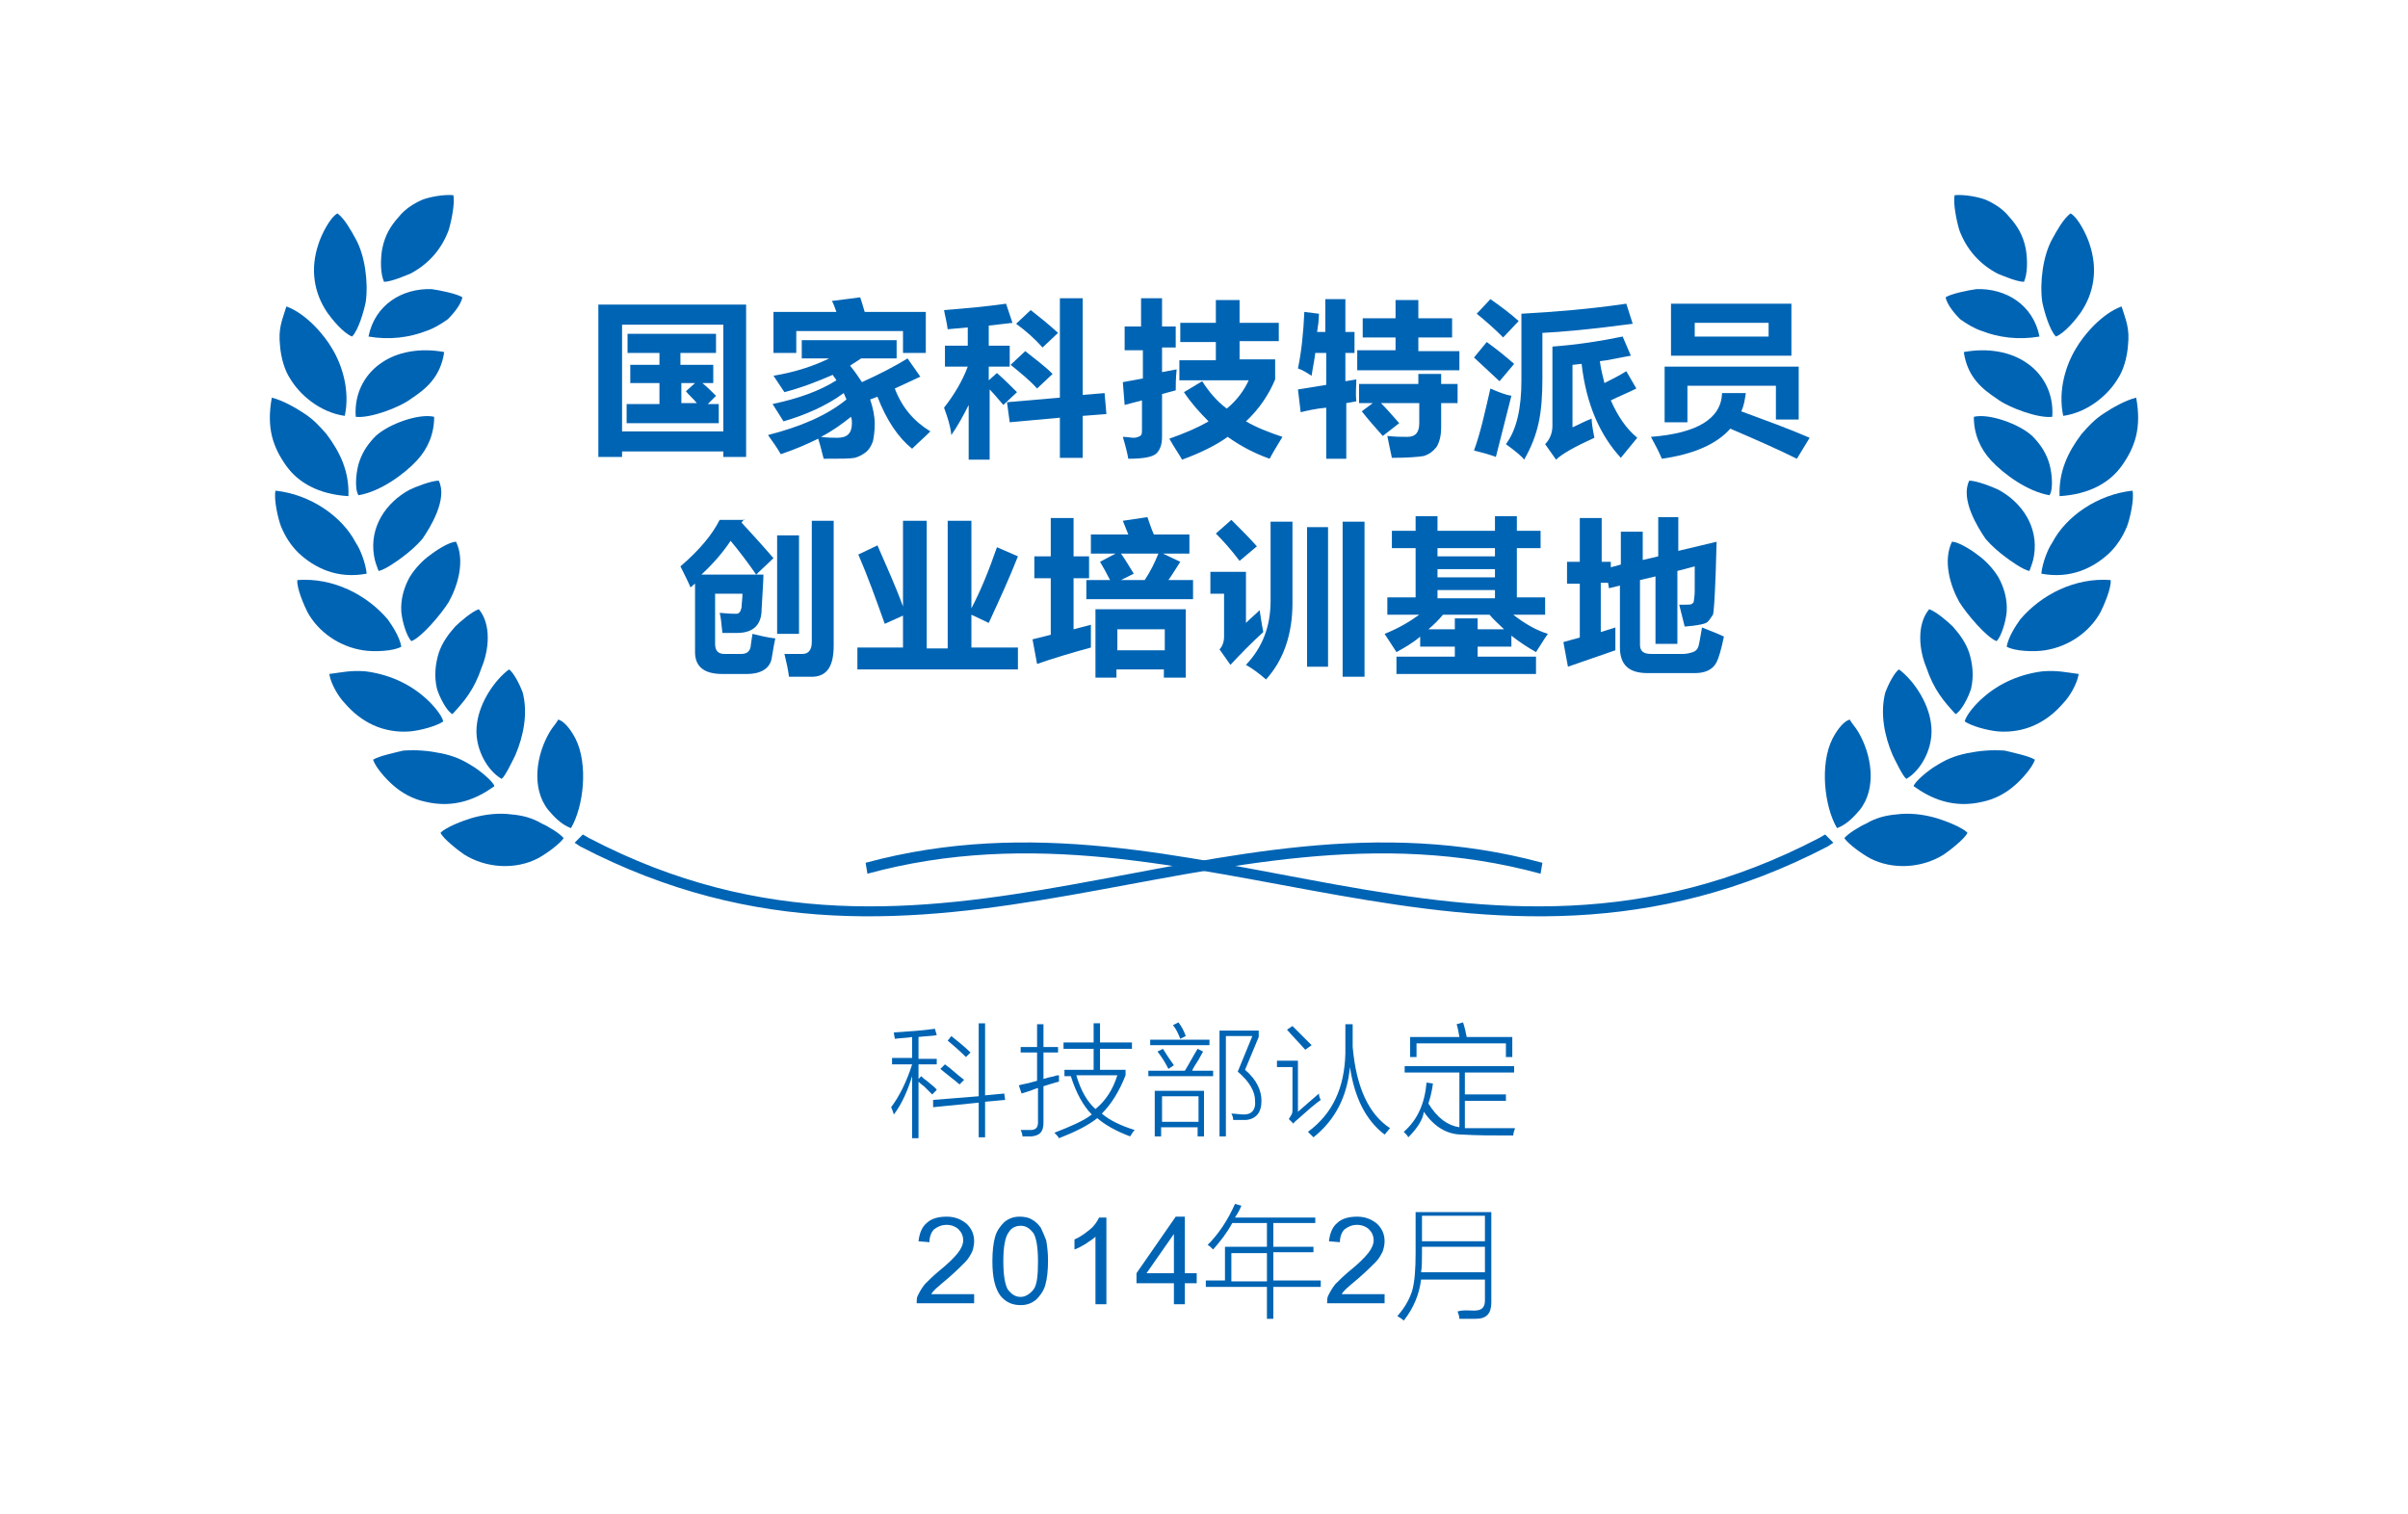 <?xml version="1.0" encoding="UTF-8"?>
<svg xmlns="http://www.w3.org/2000/svg" xmlns:xlink="http://www.w3.org/1999/xlink" version="1.1" id="图层_1" x="0px" y="0px" viewBox="0 0 264 166" xml:space="preserve">
<g>
	<path fill="#0064B4" d="M75.2,42.9l1-0.9h-1.5v2.2h1.7C76,43.7,75.5,43.3,75.2,42.9 M78.3,42H77c0.5,0.4,1,0.9,1.5,1.4l-0.9,0.9   h1.2v2.1H68.7v-2.1h3.6V42h-3.2V40h3.2v-1.3h-3.5v-2.1h9.7v2.1h-3.9V40h3.6V42z M79.3,35.6H68.2v11.7h11.1V35.6z M65.6,50.1V33.4   h16.2v16.7h-2.5v-0.6H68.2v0.6H65.6z"></path>
	<path fill="#0064B4" d="M90,47.9c0.7,0.1,1.4,0.1,1.8,0.1c1.1,0,1.6-0.5,1.6-1.6c0-0.2,0-0.4-0.1-0.7C92.3,46.5,91.2,47.3,90,47.9    M99.5,39.3l1.4,2l-2.8,1.3c0.8,2.1,2.1,3.6,3.9,4.7c-0.7,0.7-1.4,1.3-2,1.9c-1.5-1.2-2.8-3.1-3.8-5.7l-0.8,0.3   c0.3,0.9,0.5,1.8,0.5,2.7c0,0.8-0.1,1.4-0.2,1.9c-0.2,0.5-0.4,0.9-0.8,1.2c-0.4,0.3-0.8,0.5-1.2,0.6c-0.5,0.1-1.6,0.1-3.4,0.1   c-0.2-0.8-0.4-1.6-0.6-2.2c-1.2,0.6-2.6,1.2-4.1,1.7c-0.4-0.7-0.9-1.4-1.4-2.1c3.5-0.9,6.4-2.1,8.6-3.9c-0.1-0.2-0.2-0.5-0.3-0.7   c-1.9,1.4-4.2,2.4-6.6,3.1l-1.2-1.9c2.8-0.6,5.1-1.4,7-2.6c-0.1-0.2-0.3-0.4-0.4-0.6c-1.6,0.7-3.4,1.4-5.3,1.9   c-0.4-0.6-0.8-1.2-1.2-1.8c2.4-0.4,4.5-1.1,6.1-1.9h-3v-2h10.4v2h-3.9c-0.4,0.3-0.8,0.5-1.2,0.8c0.5,0.6,0.9,1.2,1.3,1.8   C96.5,41,98.2,40.1,99.5,39.3z M91.2,33l3.1-0.4c0.2,0.5,0.3,1,0.5,1.6h6.7v4.5H99v-2.4H87.3v2.4h-2.5v-4.5h6.9   C91.5,33.7,91.4,33.3,91.2,33z"></path>
	<path fill="#0064B4" d="M112.4,38.5c1,0.8,2.1,1.6,3,2.5l-1.7,1.6c-0.8-0.9-1.8-1.7-2.9-2.6L112.4,38.5z M113,34   c0.9,0.7,1.9,1.5,3,2.5l-1.7,1.6c-0.9-1-1.8-1.8-2.9-2.6L113,34z M103.5,44.7c1.1-1.4,2-2.9,2.6-4.5h-2.5v-2.3h2.5v-2l-2.2,0.2   c-0.1-0.8-0.3-1.5-0.4-2.1c2.5-0.2,4.7-0.4,6.8-0.7l0.7,2.1c-0.8,0.1-1.7,0.2-2.6,0.3v2.2h2.3v2.3h-2.3v1.5l0.9-0.8   c0.9,0.8,1.6,1.5,2.2,2.1l-1.5,1.4c-0.6-0.7-1.1-1.3-1.5-1.7v7.7h-2.3v-6c-0.6,1.2-1.2,2.3-1.9,3.3   C104.2,46.7,103.9,45.8,103.5,44.7z M110.4,44.1l5.8-0.5V32.7h2.5v10.6l2.4-0.2l0.2,2.3l-2.6,0.2v4.6h-2.5v-4.4l-5.5,0.5   L110.4,44.1z"></path>
	<path fill="#0064B4" d="M123.1,35.8h2v-3.1h2.3v3.1h1.5v2.3h-1.5v2.7l1.6-0.3c-0.1,1-0.1,1.8-0.1,2.3l-1.5,0.4v4.7   c0,0.8-0.2,1.4-0.6,1.8c-0.4,0.4-1.4,0.6-3.1,0.6c-0.1-0.6-0.3-1.4-0.6-2.4c0.5,0,0.9,0.1,1.2,0.1c0.3,0,0.5-0.1,0.7-0.2   s0.2-0.4,0.2-0.7v-3.2l-1.9,0.5l-0.2-2.5l2.2-0.4v-3.1h-2V35.8z M140.2,37.4h-4.3v2h3.9v2.2c-0.7,1.7-1.8,3.3-3.2,4.6   c1.2,0.7,2.5,1.2,4,1.7c-0.6,1-1.1,1.8-1.4,2.4c-1.7-0.6-3.2-1.4-4.6-2.4c-1.4,1-3.1,1.8-5,2.5c-0.4-0.7-0.9-1.4-1.4-2.3   c1.7-0.6,3.1-1.2,4.3-1.9c-1-1-1.9-2-2.7-3.2l2-1.2c0.7,1.1,1.6,2.2,2.7,3c1.1-0.9,1.9-2,2.4-3.1h-7.6v-2.2h4v-2h-3.9v-2.1h3.9   v-2.5h2.6v2.5h4.3V37.4z"></path>
	<path fill="#0064B4" d="M149.3,45.1l1.2-0.9H149v-2.1h6.5V41h2.5v1.1h1.8v2.1h-1.8v2.7c0,0.9-0.2,1.6-0.5,2.1   c-0.4,0.5-0.8,0.8-1.4,1c-0.6,0.1-1.8,0.2-3.5,0.2c-0.2-1-0.4-1.8-0.5-2.4c0.9,0.1,1.6,0.1,2.2,0.1c0.9,0,1.3-0.5,1.3-1.5v-2.2   h-4.2c0.7,0.7,1.3,1.4,2,2.2l-1.8,1.4C150.8,46.9,150,46,149.3,45.1 M148.7,38.4h4.3V37h-3.6v-2.1h3.6v-2h2.5v2h3.7V37h-3.7v1.5   h4.5v2.1h-11.2V38.4z M142.6,45.2l-0.3-2.5l3.1-0.5v-3.5h-1.2c-0.1,0.9-0.3,1.7-0.4,2.5c-0.5-0.3-0.9-0.6-1.5-0.8   c0.4-1.9,0.6-4,0.7-6.2l1.6,0.2c0,0.7-0.1,1.4-0.2,2h0.9v-3.6h2.2v3.6h1v2.3h-1v3.1l1.2-0.2c0,0.7-0.1,1.5,0,2.4l-1.1,0.2v6.1h-2.2   v-5.6C144.3,44.8,143.4,45,142.6,45.2z"></path>
	<path fill="#0064B4" d="M163.4,42.6c0.9,0.4,1.7,0.7,2.3,0.8l-1.7,6.7c-0.8-0.3-1.6-0.5-2.4-0.7C162.3,47.5,162.8,45.2,163.4,42.6    M163,37.5c1.1,0.8,2.1,1.6,3,2.4l-1.6,1.9l-2.8-2.6L163,37.5z M172.3,46.9c0.7-0.3,1.4-0.7,2.2-1c0,0.4,0.1,1.1,0.3,2.1   c-2.2,1-3.6,1.8-4.2,2.4l-1.2-1.7c0.5-0.5,0.8-1.2,0.8-2v-8.7c2.7-0.2,5.3-0.6,7.7-1.1l0.9,2.1c-1.2,0.2-2.4,0.5-3.4,0.6   c0.1,0.8,0.3,1.6,0.5,2.4c0.8-0.4,1.6-0.8,2.4-1.3l1.1,1.9c-1,0.5-2,0.9-2.8,1.3c0.8,1.8,1.7,3.1,2.9,4.1l-1.8,2.2   c-2.3-2.5-3.8-5.9-4.3-10.3c-0.3,0-0.7,0.1-1,0.1V46.9z M166.8,34.4c3.6-0.2,7.4-0.5,11.5-1.1l0.7,2.2c-4.5,0.6-7.8,0.9-9.9,1v5   c0,1.8-0.1,3.4-0.4,4.8c-0.3,1.4-0.8,2.7-1.6,4.1c-0.2-0.3-0.9-0.9-2-1.7c1.2-1.6,1.7-4,1.7-7V34.4z M163.4,32.8   c1,0.7,2.1,1.5,3.1,2.4l-1.7,1.8c-0.9-0.9-1.9-1.8-2.9-2.6L163.4,32.8z"></path>
	<path fill="#0064B4" d="M188.8,43.1h2.6c-0.1,0.7-0.2,1.4-0.5,2c2.7,1,5.2,1.9,7.5,2.9l-1.4,2.3c-2-1-4.5-2.1-7.3-3.3   c-1.5,1.7-4,2.8-7.5,3.3c-0.3-0.7-0.7-1.5-1.2-2.4C186.1,47.5,188.7,45.9,188.8,43.1 M182.5,46.3v-6.1h14.7V46h-2.5v-3.7H185v4   H182.5z M193.9,36.9v-1.5h-8.1v1.5H193.9z M196.4,33.3V39h-13.2v-5.7H196.4z"></path>
	<path fill="#0064B4" d="M87.6,69.5h-2.4V58.7h2.4V69.5z M89,57.1h2.4v13.7c0,2.2-0.7,3.3-2.2,3.4c-0.9,0-1.8,0-2.7,0   c-0.1-0.8-0.3-1.7-0.5-2.5c0.5,0,1.2,0,2,0c0.6,0,1-0.4,1-1.3V57.1z M81.6,56.9l-0.3,0.4c1.1,1.2,2.3,2.5,3.5,3.9L82.9,63   c-0.9-1.3-1.8-2.5-2.8-3.7c-0.8,1.2-1.8,2.4-3.2,3.7h6.8c0,0.6-0.1,1.9-0.2,3.8c0,1.7-0.9,2.6-2.7,2.6c-0.6,0-1.1,0-1.6,0   c-0.1-1.1-0.2-1.9-0.3-2.2c0.3,0,0.9,0.1,1.8,0.1c0.4,0,0.5-0.3,0.6-0.7c0-0.4,0.1-0.9,0.1-1.5h-3v5.5c0,0.7,0.3,1.1,1,1.1h1.9   c0.6,0,0.9-0.3,1-0.8c0-0.2,0.1-0.7,0.2-1.4c0.8,0.2,1.6,0.4,2.5,0.5c-0.2,0.9-0.3,1.7-0.4,2.2c-0.2,1.1-1.2,1.7-2.7,1.7h-2.7   c-2,0-3-0.8-3-2.4v-7.5c-0.2,0.1-0.3,0.3-0.5,0.4c-0.2-0.5-0.6-1.3-1.1-2.3c2.1-1.8,3.5-3.5,4.3-5.1H81.6z"></path>
	<path fill="#0064B4" d="M99,57.1h2.6v14h2.3v-14h2.6v9.6c1-1.9,1.9-4.1,2.8-6.7l2.3,1c-0.9,2.3-2,4.7-3.2,7.3l-1.9-0.9v3.6h5.1v2.4   H94v-2.4h5v-3.5l-2,0.9c-1-2.8-1.9-5.3-2.9-7.6l2.1-1c1,2.3,2,4.5,2.8,6.7V57.1z"></path>
	<path fill="#0064B4" d="M127.7,69h-5.2v2.3h5.2V69z M120.1,74.3v-7.5h9.9v7.5h-2.4v-0.9h-5.2v0.9H120.1z M113.7,72.8l-0.5-2.7   l2-0.5v-6.2h-1.8v-2.4h1.8v-4.2h2.5v4.2h1.7v2.4h-1.7V69l1.9-0.5c0,0.8,0,1.6,0,2.5C117.4,71.6,115.4,72.2,113.7,72.8z M124.3,62.9   l-1.4,0.7h2.6c0.6-0.9,1.1-1.9,1.5-2.9h-4.1C123.4,61.4,123.8,62.1,124.3,62.9z M119.2,63.6h2.5c-0.4-0.8-0.8-1.5-1.1-2l1.7-0.9   h-2.7v-2.1h4.1c-0.2-0.5-0.4-1-0.6-1.5l2.7-0.4c0.2,0.6,0.4,1.2,0.7,1.9h3.9v2.1h-2.9l1.9,0.9c-0.4,0.6-0.8,1.3-1.3,2h2.7v2.1   h-11.7V63.6z"></path>
	<path fill="#0064B4" d="M138.1,66.9c0.1,0.6,0.2,1.4,0.4,2.4c-1.2,1.1-2.4,2.3-3.6,3.6l-1.2-1.7c0.3-0.3,0.5-0.8,0.5-1.4v-4.7h-1.5   v-2.4h3.9v5.6C137.1,67.8,137.6,67.4,138.1,66.9 M143.3,57.8h2.3v15.3h-2.3V57.8z M147.2,57.2h2.4v17h-2.4V57.2z M139.3,57.2h2.4   v8.9c0,3.5-1,6.3-2.9,8.4c-0.8-0.7-1.5-1.2-2.2-1.6c1.8-1.9,2.7-4.2,2.7-7V57.2z M135,57c1,1,1.9,1.9,2.8,2.9l-1.9,1.6   c-0.9-1.2-1.8-2.2-2.6-3L135,57z"></path>
	<path fill="#0064B4" d="M159.6,67.8h2.4V69h2.9c-0.5-0.5-1.1-1-1.6-1.6h-5.1c-0.5,0.6-1,1.1-1.6,1.6h2.9V67.8z M157.6,65.6h6.3   v-0.9h-6.3V65.6z M157.6,63.3h6.3v-0.9h-6.3V63.3z M157.6,61h6.3v-0.9h-6.3V61z M169.7,69.5c-0.5,0.7-0.9,1.4-1.3,2   c-0.9-0.5-1.8-1.1-2.7-1.8v1.2H162V72h6.4v1.9h-15.3V72h6.4v-1.1h-3.8v-1.1c-0.8,0.7-1.7,1.2-2.6,1.7c-0.3-0.5-0.8-1.2-1.3-2   c1.5-0.6,2.7-1.3,3.8-2.1h-3.5v-1.9h3.1v-5.4h-2.6v-1.9h2.6v-1.6h2.4v1.6h6.3v-1.6h2.4v1.6h2.6v1.9h-2.6v5.4h3.1v1.9h-3.5   C167.2,68.4,168.4,69.1,169.7,69.5z"></path>
	<path fill="#0064B4" d="M181.6,56.7h2.4v3.7l4.2-1l-0.1,3.4c-0.1,2.7-0.2,4.3-0.3,4.6c-0.2,0.3-0.4,0.6-0.6,0.8   c-0.2,0.2-1.1,0.4-2.5,0.5c-0.2-0.8-0.4-1.6-0.6-2.4c0.3,0,0.5,0,0.7,0c0.4,0,0.6,0,0.7-0.1c0.1-0.1,0.2-0.1,0.2-0.3   c0-0.1,0.1-0.5,0.1-1.1c0-0.6,0-1.5,0-2.7l-1.9,0.5v8h-2.4v-7.4l-1.7,0.4v7.1c0,0.7,0.4,1,1.2,1h3.5c0.4,0,0.8-0.1,1.1-0.2   c0.3-0.1,0.5-0.3,0.6-0.6c0.1-0.3,0.2-1,0.4-2.1c1,0.4,1.8,0.7,2.4,1c-0.3,1.5-0.6,2.4-0.8,2.8c-0.2,0.4-0.5,0.7-0.9,0.9   c-0.4,0.2-0.9,0.3-1.4,0.3h-5.3c-2,0-3-0.9-3-2.8v-6.8l-1.2,0.3l-0.1-0.6h-0.8v5.4l1.6-0.5c0,0.5,0,1.3,0,2.5l-5.2,1.8l-0.5-2.7   l1.8-0.5V64h-1.4v-2.4h1.4v-4.8h2.4v4.8h1v0.6l1.1-0.3v-3.6h2.4v3.1l1.7-0.4V56.7z"></path>
	<path fill="#0064B4" d="M103.1,117.2l0.5-0.5c0.7,0.5,1.3,1.1,2.1,1.7l-0.5,0.5C104.5,118.3,103.8,117.8,103.1,117.2 M103.9,114.1   l0.4-0.5c0.6,0.5,1.4,1.1,2.1,1.8l-0.5,0.5C105.2,115.2,104.5,114.6,103.9,114.1z M102.3,120.6l5-0.4v-8h0.7v7.9l2.1-0.2l0.1,0.7   l-2.2,0.2v3.9h-0.7v-3.8l-5,0.5L102.3,120.6z M98.1,113.9c0-0.2-0.1-0.4-0.1-0.7c1.6-0.1,3.1-0.2,4.5-0.4l0.2,0.7   c-0.5,0.1-1.2,0.1-2,0.2v2.4h2v0.6h-2v1.6l0.3-0.3c0.1,0.1,0.3,0.3,0.6,0.5c0.6,0.5,1,0.8,1.1,1l-0.5,0.5c-0.1-0.1-0.4-0.4-0.9-0.9   c-0.3-0.2-0.5-0.4-0.6-0.5v6.2h-0.7V118c-0.5,1.6-1.1,3-2,4.2c-0.1-0.3-0.2-0.6-0.3-0.8c0.9-1.2,1.7-2.8,2.3-4.7h-2.2V116h2.2v-2.3   C99.5,113.8,98.9,113.8,98.1,113.9z"></path>
	<path fill="#0064B4" d="M122.5,117.9h-4.5c0.5,1.7,1.2,2.9,2.1,3.7C121.2,120.7,122,119.5,122.5,117.9 M111.7,119   c0.3-0.1,1-0.2,2-0.5v-3.1h-1.8v-0.6h1.8v-2.5h0.7v2.5h1.6v0.6h-1.6v2.9c0.3-0.1,0.7-0.2,1.2-0.3c0.2-0.1,0.4-0.1,0.5-0.1   c0,0.3,0,0.5,0,0.7c-0.5,0.1-1,0.3-1.7,0.5v4c0,1-0.4,1.4-1.3,1.5c-0.3,0-0.6,0-1,0c0-0.2-0.1-0.5-0.2-0.7c0.1,0,0.2,0,0.4,0   c0.1,0,0.2,0,0.3,0c0.1,0,0.2,0,0.4,0c0.3,0,0.5-0.1,0.6-0.2c0.1-0.1,0.2-0.3,0.2-0.6v-3.8c-0.1,0-0.3,0.1-0.6,0.2   c-0.2,0.1-0.6,0.2-1.2,0.4L111.7,119z M116.7,117.9v-0.6h3.2v-2.3h-3.3v-0.7h3.3v-2.1h0.7v2.1h3.5v0.7h-3.5v2.3h2.8v0.6   c-0.7,1.8-1.6,3.2-2.6,4.2c0.8,0.7,2,1.3,3.6,1.8c-0.2,0.2-0.3,0.4-0.5,0.7c-1.6-0.6-2.8-1.3-3.6-2c-1,0.8-2.4,1.5-4.2,2.2   c-0.1-0.2-0.3-0.4-0.5-0.6c1.8-0.7,3.2-1.3,4.1-2c-0.9-0.9-1.7-2.3-2.3-4.2H116.7z"></path>
	<path fill="#0064B4" d="M128.6,112.4l0.6-0.3c0.3,0.4,0.6,0.9,0.8,1.5l-0.6,0.3C129.2,113.4,129,112.9,128.6,112.4 M126.9,115.3   l0.6-0.3c0.3,0.5,0.7,1.1,1.2,1.8l-0.6,0.4C127.7,116.4,127.3,115.8,126.9,115.3z M126.1,114h6.5v0.6h-6.5V114z M125.8,117.4h4.1   c0.5-0.8,0.9-1.6,1.4-2.4l0.6,0.3c-0.1,0.2-0.3,0.5-0.5,0.9c-0.3,0.5-0.6,0.9-0.7,1.2h2.3v0.6h-7.1V117.4z M127.4,120.2v2.8h4v-2.8   H127.4z M138.3,120.7c0,1.3-0.6,2-1.7,2.1c-0.1,0-0.3,0-0.5,0c-0.1,0-0.2,0-0.4,0c-0.1,0-0.3,0-0.5,0c0-0.3-0.1-0.5-0.2-0.7   c0.5,0,0.9,0.1,1.4,0.1c0.8,0,1.3-0.5,1.2-1.5c0-1-0.6-2.1-1.9-3.2l1.6-3.9h-2.9v11h-0.7V113h4.3v0.7l-1.5,3.6   C137.8,118.4,138.3,119.6,138.3,120.7z M126.7,119.6h5.3v5h-0.7v-1h-4v1h-0.7V119.6z"></path>
	<path fill="#0064B4" d="M143.1,115.1c-0.7-0.8-1.4-1.5-2-2.2l0.6-0.4c0.7,0.7,1.4,1.4,2.1,2.1L143.1,115.1z M142.3,116.4v5.5   c0.7-0.6,1.5-1.3,2.3-2c0,0.3,0.1,0.5,0.2,0.7c-0.7,0.5-1.5,1.2-2.5,2.1c-0.2,0.2-0.4,0.3-0.5,0.5l-0.5-0.5   c0.1-0.2,0.2-0.3,0.3-0.5c0.1-0.2,0.1-0.3,0.1-0.6v-4.6h-1.7v-0.7H142.3z M147.5,112.3h0.8c0,0.8,0,1.7,0,2.5   c0.4,4.5,1.8,7.4,4.1,8.9c-0.2,0.2-0.4,0.5-0.6,0.7c-2.1-1.6-3.3-4.1-3.8-7.4c-0.3,3.2-1.6,5.8-4,7.7c-0.2-0.2-0.4-0.4-0.6-0.6   c2.7-2,4-4.8,4.1-8.6C147.5,114.6,147.5,113.6,147.5,112.3z"></path>
	<path fill="#0064B4" d="M159.7,112.3l0.7-0.2c0.2,0.6,0.3,1.1,0.4,1.6h5v2.2h-0.7v-1.5h-9.8v1.5h-0.7v-2.2h5.4   C159.9,113.1,159.8,112.6,159.7,112.3 M154.4,124.7c-0.1-0.2-0.3-0.4-0.5-0.6c1.5-1.3,2.3-3.1,2.5-5.4l0.7,0.1   c-0.1,0.8-0.3,1.6-0.5,2.2c1,1.6,2.1,2.4,3.4,2.6v-6h-6v-0.7h12v0.7h-5.4v2.4h4.5v0.7h-4.5v3c0.8,0,1.8,0,2.8,0c1,0,1.9,0,2.7,0   c-0.1,0.3-0.2,0.6-0.2,0.8c-2.2,0-4,0-5.6-0.1c-1.7,0-3.1-0.9-4.2-2.5C156,122.8,155.3,123.8,154.4,124.7z"></path>
	<path fill="#0064B4" d="M106.8,141.8v1.1h-6.3c0-0.3,0-0.6,0.1-0.8c0.2-0.4,0.4-0.8,0.8-1.3c0.4-0.4,0.9-0.9,1.5-1.4   c1-0.8,1.7-1.5,2.1-2c0.4-0.5,0.6-1,0.6-1.4c0-0.5-0.2-0.9-0.5-1.2c-0.3-0.3-0.8-0.5-1.3-0.5c-0.6,0-1,0.2-1.4,0.5   c-0.3,0.3-0.5,0.8-0.5,1.4l-1.2-0.1c0.1-0.9,0.4-1.6,0.9-2c0.5-0.5,1.3-0.7,2.2-0.7c0.9,0,1.6,0.3,2.2,0.8c0.5,0.5,0.8,1.1,0.8,1.9   c0,0.4-0.1,0.8-0.2,1.1c-0.2,0.4-0.4,0.8-0.8,1.2c-0.4,0.4-1,1-1.8,1.7c-0.7,0.6-1.2,1-1.4,1.2c-0.2,0.2-0.4,0.4-0.5,0.6H106.8z"></path>
	<path fill="#0064B4" d="M110,138.3c0,1.6,0.2,2.6,0.5,3.1c0.4,0.5,0.8,0.8,1.4,0.8c0.5,0,1-0.3,1.4-0.8c0.4-0.5,0.5-1.6,0.5-3.1   c0-1.6-0.2-2.6-0.5-3.1c-0.4-0.5-0.8-0.8-1.4-0.8c-0.5,0-1,0.2-1.3,0.7C110.2,135.6,110,136.7,110,138.3 M108.8,138.3   c0-1.1,0.1-2,0.3-2.7c0.2-0.7,0.6-1.2,1-1.6c0.5-0.4,1-0.6,1.7-0.6c0.5,0,1,0.1,1.3,0.3c0.4,0.2,0.7,0.5,1,0.9   c0.2,0.4,0.4,0.9,0.6,1.4c0.1,0.6,0.2,1.3,0.2,2.2c0,1.1-0.1,2-0.3,2.7c-0.2,0.7-0.6,1.2-1,1.6c-0.5,0.4-1,0.6-1.7,0.6   c-0.9,0-1.6-0.3-2.2-1C109.1,141.3,108.8,140.1,108.8,138.3z"></path>
	<path fill="#0064B4" d="M121.3,143h-1.2v-7.4c-0.3,0.3-0.7,0.5-1.1,0.8c-0.5,0.3-0.9,0.5-1.2,0.6v-1.1c0.7-0.3,1.2-0.7,1.7-1.1   c0.5-0.4,0.8-0.9,1-1.3h0.8V143z"></path>
	<path fill="#0064B4" d="M128.7,139.6v-4.3l-3,4.3H128.7z M128.7,143v-2.3h-4.1v-1.1l4.3-6.2h1v6.2h1.3v1.1h-1.3v2.3H128.7z"></path>
	<path fill="#0064B4" d="M151.8,141.8v1.1h-6.3c0-0.3,0-0.6,0.1-0.8c0.2-0.4,0.4-0.8,0.8-1.3c0.4-0.4,0.9-0.9,1.5-1.4   c1-0.8,1.7-1.5,2.1-2c0.4-0.5,0.6-1,0.6-1.4c0-0.5-0.2-0.9-0.5-1.2c-0.3-0.3-0.8-0.5-1.3-0.5c-0.6,0-1,0.2-1.4,0.5   c-0.3,0.3-0.5,0.8-0.5,1.4l-1.2-0.1c0.1-0.9,0.4-1.6,0.9-2c0.5-0.5,1.3-0.7,2.2-0.7c0.9,0,1.6,0.3,2.2,0.8c0.5,0.5,0.8,1.1,0.8,1.9   c0,0.4-0.1,0.8-0.2,1.1c-0.2,0.4-0.4,0.8-0.8,1.2c-0.4,0.4-1,1-1.8,1.7c-0.7,0.6-1.2,1-1.4,1.2c-0.2,0.2-0.4,0.4-0.5,0.6H151.8z"></path>
	<path fill="#0064B4" d="M135,137.4v3.1h3.9v-3.1H135z M133,137c-0.2-0.2-0.4-0.4-0.6-0.5c1.2-1.2,2.2-2.7,3-4.5l0.7,0.2   c-0.2,0.5-0.5,1-0.7,1.3h8.8v0.6h-4.6v2.6h4.4v0.6h-4.4v3.1h5.2v0.7h-5.2v3.5h-0.7v-3.5h-6.7v-0.7h2.1v-3.7h4.6v-2.6h-3.8   C134.5,135.2,133.8,136.1,133,137z"></path>
	<path fill="#0064B4" d="M155.9,133.3v2.8h6.9v-2.8H155.9z M155.9,137.2c0,0.9,0,1.7-0.1,2.3h7v-2.8h-6.9V137.2z M161.6,143.7   c0.8,0,1.2-0.3,1.2-1.1v-2.3h-7c-0.2,1.6-0.8,3.1-1.9,4.5c-0.2-0.2-0.4-0.3-0.7-0.5c0.8-0.9,1.3-1.8,1.6-2.7c0.3-1,0.4-2.4,0.4-4.2   v-4.5h8.3v9.9c0,1.2-0.5,1.8-1.7,1.8c-0.5,0-1.1,0-1.8,0c0-0.3-0.1-0.5-0.2-0.8C160.4,143.6,161,143.7,161.6,143.7z"></path>
	<path fill-rule="evenodd" clip-rule="evenodd" fill="#0064B4" d="M30.2,53.8c-0.2,1,0.3,3.1,0.6,3.9c0.5,1.2,1.1,2.1,1.9,2.9   c1.8,1.7,4.3,2.9,7.5,2.3c-0.1-1.1-0.7-2.7-1.2-3.4C37.5,56.6,34,54.2,30.2,53.8"></path>
	<path fill-rule="evenodd" clip-rule="evenodd" fill="#0064B4" d="M32.6,63.6c-0.1,0.9,0.8,2.9,1.1,3.5c1.2,2.2,3.5,3.8,6.1,4.2   c1.2,0.2,3.4,0.1,4.2-0.4c-0.2-1.1-1-2.3-1.5-3C40.2,65.2,36.5,63.3,32.6,63.6"></path>
	<path fill-rule="evenodd" clip-rule="evenodd" fill="#0064B4" d="M56.1,89.3c-1.5-0.2-3,0-4.4,0.4c-1,0.3-2.8,1-3.4,1.6   c0.2,0.6,2,2,2.6,2.4c2.4,1.5,5.6,1.7,8.1,0.4c0.9-0.5,2.3-1.5,2.8-2.2c-0.4-0.5-1.7-1.3-2.4-1.6C58.4,89.7,57.3,89.4,56.1,89.3"></path>
	<path fill-rule="evenodd" clip-rule="evenodd" fill="#0064B4" d="M37,23.4c-0.8,0.4-1.8,2.4-2.1,3.4c-0.9,2.7-0.5,5.3,1,7.5   c0.5,0.7,1.7,2.2,2.7,2.6c0.7-0.7,1.3-2.8,1.5-3.8c0.3-2.2-0.1-5.1-1.1-6.9C38.5,25.3,37.8,24,37,23.4"></path>
	<path fill-rule="evenodd" clip-rule="evenodd" fill="#0064B4" d="M29.8,43.6c-0.6,3.3,0.1,5.4,1.6,7.5c1.3,1.8,3.5,3.1,6.8,3.3   c0.1-2.7-0.9-4.8-2.4-6.8c-0.7-0.8-1.4-1.6-2.5-2.3C32.4,44.7,31,43.9,29.8,43.6"></path>
	<path fill-rule="evenodd" clip-rule="evenodd" fill="#0064B4" d="M31.4,33.6c-0.5,1.6-0.9,2.4-0.7,4.3c0.1,1.3,0.5,2.7,1.1,3.6   c1,1.7,3.2,3.7,6,4.1c0.6-2.8-0.3-5.6-1.4-7.4C35.6,36.8,33.6,34.4,31.4,33.6"></path>
	<path fill-rule="evenodd" clip-rule="evenodd" fill="#0064B4" d="M40.9,83.3c0.3,0.9,1.5,2.2,2.2,2.8c0.9,0.8,2.1,1.5,3.5,1.8   c3.3,0.8,5.8-0.4,7.6-1.7c-0.1-0.5-1.7-1.8-2.4-2.2c-1.1-0.7-2-1.1-3.4-1.4c-1.5-0.3-2.7-0.4-4.2-0.3   C43.4,82.5,41.5,82.9,40.9,83.3"></path>
	<path fill-rule="evenodd" clip-rule="evenodd" fill="#0064B4" d="M36.1,73.9c0.2,1.2,1.1,2.6,1.7,3.2c1.8,2.1,4.2,3.3,7.1,3.1   c1.2-0.1,3-0.6,3.7-1.1c-0.2-0.8-1.3-2-2-2.6c-1.8-1.6-4.1-2.6-6.6-2.9C38.4,73.5,37.6,73.7,36.1,73.9"></path>
	<path fill-rule="evenodd" clip-rule="evenodd" fill="#0064B4" d="M49.7,21.4c-1.1-0.1-2.6,0.2-3.4,0.5c-0.9,0.4-1.9,1-2.6,1.9   c-0.9,1-1.5,2-1.8,3.5c-0.2,1.2-0.2,2.7,0.2,3.6c0.8,0,2.4-0.7,2.9-0.9c1.9-1,3.4-2.6,4.2-4.8C49.5,24.2,49.9,22.2,49.7,21.4"></path>
	<path fill-rule="evenodd" clip-rule="evenodd" fill="#0064B4" d="M52.5,66.8c-0.7,0.2-2.1,1.4-2.6,1.9c-0.7,0.8-1.4,1.7-1.8,2.9   c-0.4,1.3-0.5,2.6-0.2,3.9c0.3,1,1.1,2.5,1.7,2.8c1.3-1.4,2.4-2.7,3.2-5.1C53.6,71.3,53.9,68.5,52.5,66.8"></path>
	<path fill-rule="evenodd" clip-rule="evenodd" fill="#0064B4" d="M50,59.4c-0.8,0-2.4,1.1-2.9,1.5c-0.7,0.5-1.6,1.4-2.2,2.4   c-0.6,1.1-1,2.4-0.9,3.8c0.1,1.1,0.6,2.7,1.1,3.2c1.1-0.4,3.3-3,4.1-4.3C50.2,64.2,51,61.5,50,59.4"></path>
	<path fill-rule="evenodd" clip-rule="evenodd" fill="#0064B4" d="M40.4,36.9c2.3,0.4,4.5,0.1,6.3-0.6c0.9-0.3,1.7-0.8,2.4-1.3   c0.5-0.5,1.4-1.5,1.6-2.4c-0.6-0.4-2.6-0.8-3.4-0.9C44.1,31.6,41.1,33.4,40.4,36.9"></path>
	<path fill-rule="evenodd" clip-rule="evenodd" fill="#0064B4" d="M55.8,73.4c-1.6,1.2-3.2,3.6-3.5,5.9c-0.4,2.6,1.1,5.2,2.7,6.1   c0.4-0.3,1.2-2,1.5-2.6c0.9-2.1,1.4-4.6,0.8-6.9C57,75.1,56.3,73.7,55.8,73.4"></path>
	<path fill-rule="evenodd" clip-rule="evenodd" fill="#0064B4" d="M39.3,54.3c2.4-0.4,5-2.3,6.4-3.8c1.2-1.3,1.9-2.9,1.9-4.8   c-1.7-0.4-5,0.8-6.4,2.1c-0.7,0.7-1.4,1.6-1.8,2.8C39.1,51.4,38.8,53.5,39.3,54.3"></path>
	<path fill-rule="evenodd" clip-rule="evenodd" fill="#0064B4" d="M61.2,78.9c-0.2,0.4-0.6,0.8-0.9,1.3c-1.5,2.5-2.1,6.2-0.2,8.6   c0.6,0.7,1.4,1.6,2.5,2c1.4-2.4,1.9-7,0.5-9.8C62.8,80.4,62,79.1,61.2,78.9"></path>
	<path fill-rule="evenodd" clip-rule="evenodd" fill="#0064B4" d="M48.1,52.7c-0.8,0-2.6,0.7-3.2,1c-2.6,1.4-4.4,4.1-3.9,7.2   c0.1,0.7,0.3,1.1,0.5,1.7c0.7-0.1,2.2-1.2,2.6-1.5c0.8-0.6,1.5-1.2,2.2-2C47.2,57.8,49.1,54.7,48.1,52.7"></path>
	<path fill-rule="evenodd" clip-rule="evenodd" fill="#0064B4" d="M39,45.7c1.5,0.2,4.8-1,6.1-2c1.5-1,3.2-2.3,3.6-5.1   c-2.7-0.5-5.2,0-6.9,1.2C40.3,40.8,38.8,42.8,39,45.7"></path>
	<path fill-rule="evenodd" clip-rule="evenodd" fill="#0064B4" d="M63.6,92.8c38.6,20.1,69.4-6.8,105.3,3l0.2-1.2   c-36.2-9.8-66.6,17.1-104.5-2.7l-0.7-0.4l-0.9,0.9L63.6,92.8z"></path>
	<path fill-rule="evenodd" clip-rule="evenodd" fill="#0064B4" d="M233.8,53.8c0.2,1-0.3,3.1-0.6,3.9c-0.5,1.2-1.1,2.1-1.9,2.9   c-1.8,1.7-4.3,2.9-7.5,2.3c0.1-1.1,0.7-2.7,1.2-3.4C226.5,56.6,230,54.2,233.8,53.8"></path>
	<path fill-rule="evenodd" clip-rule="evenodd" fill="#0064B4" d="M231.4,63.6c0.1,0.9-0.8,2.9-1.1,3.5c-1.2,2.2-3.5,3.8-6.1,4.2   c-1.2,0.2-3.4,0.1-4.2-0.4c0.2-1.1,1-2.3,1.5-3C223.8,65.2,227.5,63.3,231.4,63.6"></path>
	<path fill-rule="evenodd" clip-rule="evenodd" fill="#0064B4" d="M207.9,89.3c1.5-0.2,3,0,4.4,0.4c1,0.3,2.8,1,3.4,1.6   c-0.2,0.6-2,2-2.6,2.4c-2.4,1.5-5.6,1.7-8.1,0.4c-0.9-0.5-2.3-1.5-2.8-2.2c0.4-0.5,1.7-1.3,2.4-1.6   C205.6,89.7,206.7,89.4,207.9,89.3"></path>
	<path fill-rule="evenodd" clip-rule="evenodd" fill="#0064B4" d="M227,23.4c0.8,0.4,1.8,2.4,2.1,3.4c0.9,2.7,0.5,5.3-1,7.5   c-0.5,0.7-1.7,2.2-2.7,2.6c-0.7-0.7-1.3-2.8-1.5-3.8c-0.3-2.2,0.1-5.1,1.1-6.9C225.5,25.3,226.2,24,227,23.4"></path>
	<path fill-rule="evenodd" clip-rule="evenodd" fill="#0064B4" d="M234.2,43.6c0.6,3.3-0.1,5.4-1.6,7.5c-1.3,1.8-3.5,3.1-6.8,3.3   c-0.1-2.7,0.9-4.8,2.4-6.8c0.7-0.8,1.4-1.6,2.5-2.3C231.6,44.7,233,43.9,234.2,43.6"></path>
	<path fill-rule="evenodd" clip-rule="evenodd" fill="#0064B4" d="M232.6,33.6c0.5,1.6,0.9,2.4,0.7,4.3c-0.1,1.3-0.5,2.7-1.1,3.6   c-1,1.7-3.2,3.7-6,4.1c-0.6-2.8,0.3-5.6,1.4-7.4C228.4,36.8,230.4,34.4,232.6,33.6"></path>
	<path fill-rule="evenodd" clip-rule="evenodd" fill="#0064B4" d="M223.1,83.3c-0.3,0.9-1.5,2.2-2.2,2.8c-0.9,0.8-2.1,1.5-3.5,1.8   c-3.3,0.8-5.8-0.4-7.6-1.7c0.1-0.5,1.7-1.8,2.4-2.2c1.1-0.7,2-1.1,3.4-1.4c1.5-0.3,2.7-0.4,4.2-0.3   C220.6,82.5,222.5,82.9,223.1,83.3"></path>
	<path fill-rule="evenodd" clip-rule="evenodd" fill="#0064B4" d="M227.9,73.9c-0.2,1.2-1.1,2.6-1.7,3.2c-1.8,2.1-4.2,3.3-7.1,3.1   c-1.2-0.1-3-0.6-3.7-1.1c0.2-0.8,1.3-2,2-2.6c1.8-1.6,4.1-2.6,6.6-2.9C225.6,73.5,226.4,73.7,227.9,73.9"></path>
	<path fill-rule="evenodd" clip-rule="evenodd" fill="#0064B4" d="M214.3,21.4c1.1-0.1,2.6,0.2,3.4,0.5c0.9,0.4,1.9,1,2.6,1.9   c0.9,1,1.5,2,1.8,3.5c0.2,1.2,0.2,2.7-0.2,3.6c-0.8,0-2.4-0.7-2.9-0.9c-1.9-1-3.4-2.6-4.2-4.8C214.5,24.2,214.1,22.2,214.3,21.4"></path>
	<path fill-rule="evenodd" clip-rule="evenodd" fill="#0064B4" d="M211.5,66.8c0.7,0.2,2.1,1.4,2.6,1.9c0.7,0.8,1.4,1.7,1.8,2.9   c0.4,1.3,0.5,2.6,0.2,3.9c-0.3,1-1.1,2.5-1.7,2.8c-1.3-1.4-2.4-2.7-3.2-5.1C210.4,71.3,210.1,68.5,211.5,66.8"></path>
	<path fill-rule="evenodd" clip-rule="evenodd" fill="#0064B4" d="M214,59.4c0.8,0,2.4,1.1,2.9,1.5c0.7,0.5,1.6,1.4,2.2,2.4   c0.6,1.1,1,2.4,0.9,3.8c-0.1,1.1-0.6,2.7-1.1,3.2c-1.1-0.4-3.3-3-4.1-4.3C213.8,64.2,213,61.5,214,59.4"></path>
	<path fill-rule="evenodd" clip-rule="evenodd" fill="#0064B4" d="M223.6,36.9c-2.3,0.4-4.5,0.1-6.3-0.6c-0.9-0.3-1.7-0.8-2.4-1.3   c-0.5-0.5-1.4-1.5-1.6-2.4c0.6-0.4,2.6-0.8,3.4-0.9C219.9,31.6,222.9,33.4,223.6,36.9"></path>
	<path fill-rule="evenodd" clip-rule="evenodd" fill="#0064B4" d="M208.2,73.4c1.6,1.2,3.2,3.6,3.5,5.9c0.4,2.6-1.1,5.2-2.7,6.1   c-0.4-0.3-1.2-2-1.5-2.6c-0.9-2.1-1.4-4.6-0.8-6.9C207,75.1,207.7,73.7,208.2,73.4"></path>
	<path fill-rule="evenodd" clip-rule="evenodd" fill="#0064B4" d="M224.7,54.3c-2.4-0.4-5-2.3-6.4-3.8c-1.2-1.3-1.9-2.9-1.9-4.8   c1.7-0.4,5,0.8,6.4,2.1c0.7,0.7,1.4,1.6,1.8,2.8C224.9,51.4,225.2,53.5,224.7,54.3"></path>
	<path fill-rule="evenodd" clip-rule="evenodd" fill="#0064B4" d="M202.8,78.9c0.2,0.4,0.6,0.8,0.9,1.3c1.5,2.5,2.1,6.2,0.2,8.6   c-0.6,0.7-1.4,1.6-2.5,2c-1.4-2.4-1.9-7-0.5-9.8C201.2,80.4,202,79.1,202.8,78.9"></path>
	<path fill-rule="evenodd" clip-rule="evenodd" fill="#0064B4" d="M215.9,52.7c0.8,0,2.6,0.7,3.2,1c2.6,1.4,4.4,4.1,3.9,7.2   c-0.1,0.7-0.3,1.1-0.5,1.7c-0.7-0.1-2.2-1.2-2.6-1.5c-0.8-0.6-1.5-1.2-2.2-2C216.8,57.8,214.9,54.7,215.9,52.7"></path>
	<path fill-rule="evenodd" clip-rule="evenodd" fill="#0064B4" d="M225,45.7c-1.5,0.2-4.8-1-6.1-2c-1.5-1-3.2-2.3-3.6-5.1   c2.7-0.5,5.2,0,6.9,1.2C223.7,40.8,225.2,42.8,225,45.7"></path>
	<path fill-rule="evenodd" clip-rule="evenodd" fill="#0064B4" d="M200.4,92.8c-38.6,20.1-69.4-6.8-105.3,3l-0.2-1.2   c36.2-9.8,66.6,17.1,104.5-2.7l0.7-0.4l0.9,0.9L200.4,92.8z"></path>
</g>
</svg>

